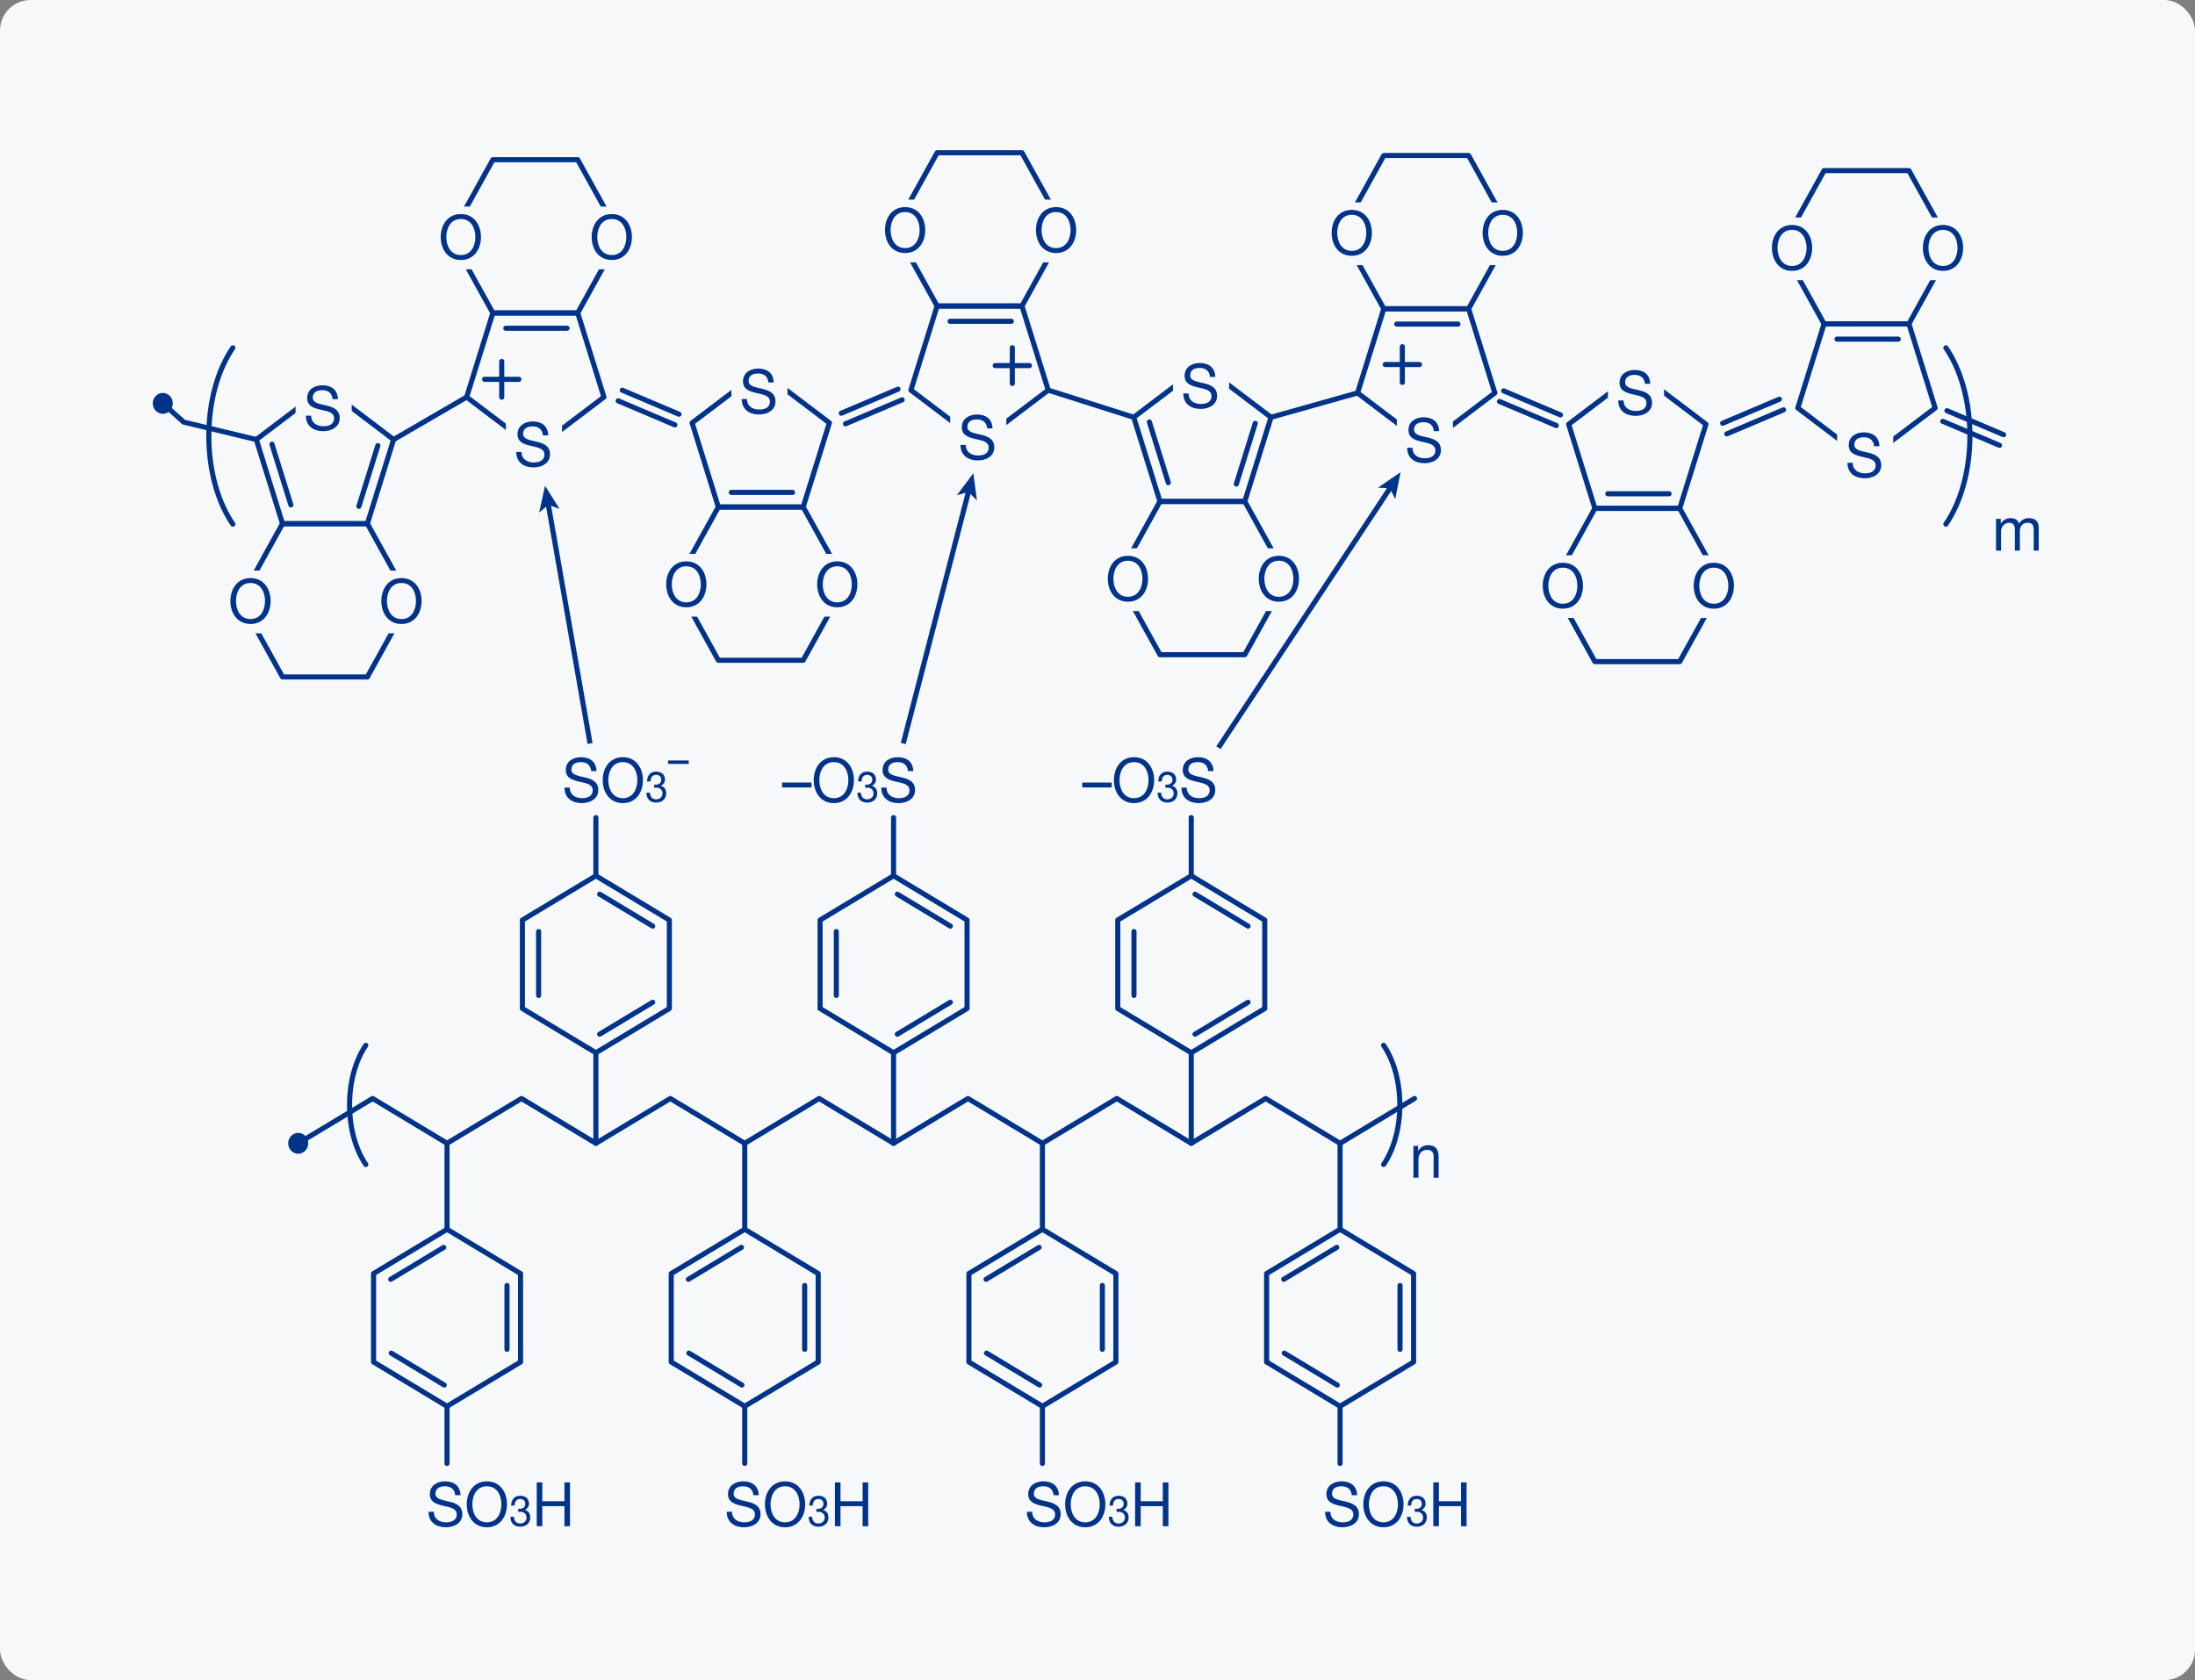 <?xml version="1.0" encoding="UTF-8"?>
<svg xmlns="http://www.w3.org/2000/svg" width="431" height="330" version="1.1" viewBox="0 0 431 330">
  <rect x="0" y="0" width="431" height="330" fill="#808080" stroke="none"/>
  <g id="_背景グレー" data-name="背景グレー">
    <rect width="431" height="330" rx="6" ry="6" fill="#f7f8f9" stroke-width="0"/>
  </g>
  <g id="_パーツ要素" data-name="パーツ要素">
    <g>
      <polygon points="113.437 31.366 96.776 31.366 88.445 46.416 96.776 61.467 113.437 61.467 121.768 46.416 113.437 31.366" fill="none" stroke="#003389" stroke-linecap="round" stroke-linejoin="round"/>
      <rect x="84.339" y="40.573" width="8.778" height="12.324" fill="#f7f8f9" stroke-width="0"/>
      <rect x="117.03" y="40.573" width="8.778" height="12.324" fill="#f7f8f9" stroke-width="0"/>
      <path d="M90.489,42.046c2.622,0,3.95,2.17,3.95,4.509s-1.328,4.508-3.95,4.508-3.95-2.17-3.95-4.508,1.328-4.509,3.95-4.509ZM90.489,50.099c2.01,0,2.853-1.808,2.853-3.544s-.843-3.544-2.853-3.544-2.853,1.809-2.853,3.544.843,3.544,2.853,3.544Z" fill="#003389" stroke-width="0"/>
      <path d="M120.13,42.046c2.622,0,3.95,2.17,3.95,4.509s-1.328,4.508-3.95,4.508-3.95-2.17-3.95-4.508,1.328-4.509,3.95-4.509ZM120.13,50.099c2.01,0,2.853-1.808,2.853-3.544s-.843-3.544-2.853-3.544-2.853,1.809-2.853,3.544.843,3.544,2.853,3.544Z" fill="#003389" stroke-width="0"/>
    </g>
    <g>
      <polygon points="105.107 88.209 118.586 77.994 113.437 61.467 96.776 61.467 91.627 77.994 105.107 88.209" fill="none" stroke="#003389" stroke-linecap="round" stroke-linejoin="round"/>
      <rect x="99.338" y="81.31" width="11.021" height="12.324" fill="#f7f8f9" stroke-width="0"/>
      <path d="M106.611,85.507c-.127-1.229-.913-1.76-2.045-1.76-.924,0-1.848.35-1.848,1.471,0,1.061,1.317,1.218,2.645,1.531,1.317.313,2.634.795,2.634,2.483,0,1.833-1.721,2.568-3.223,2.568-1.848,0-3.407-.94-3.407-3.038h1.04c0,1.447,1.155,2.074,2.403,2.074.993,0,2.091-.326,2.091-1.567,0-1.181-1.317-1.386-2.634-1.688s-2.645-.699-2.645-2.278c0-1.748,1.49-2.52,2.992-2.52,1.686,0,2.969.832,3.038,2.725h-1.04Z" fill="#003389" stroke-width="0"/>
    </g>
    <line x1="99.32" y1="64.472" x2="111.342" y2="64.472" fill="none" stroke="#003389" stroke-linecap="round" stroke-linejoin="round"/>
    <g>
      <polygon points="200.673 30 184.012 30 175.681 45.05 184.012 60.1 200.673 60.1 209.004 45.05 200.673 30" fill="none" stroke="#003389" stroke-linecap="round" stroke-linejoin="round"/>
      <rect x="171.575" y="39.207" width="8.778" height="12.324" fill="#f7f8f9" stroke-width="0"/>
      <rect x="204.266" y="39.207" width="8.778" height="12.324" fill="#f7f8f9" stroke-width="0"/>
      <path d="M177.724,40.68c2.622,0,3.95,2.17,3.95,4.509s-1.328,4.508-3.95,4.508-3.95-2.17-3.95-4.508,1.328-4.509,3.95-4.509ZM177.724,48.733c2.01,0,2.853-1.808,2.853-3.544s-.843-3.544-2.853-3.544-2.853,1.809-2.853,3.544.843,3.544,2.853,3.544Z" fill="#003389" stroke-width="0"/>
      <path d="M207.366,40.68c2.622,0,3.95,2.17,3.95,4.509s-1.328,4.508-3.95,4.508-3.95-2.17-3.95-4.508,1.328-4.509,3.95-4.509ZM207.366,48.733c2.01,0,2.853-1.808,2.853-3.544s-.843-3.544-2.853-3.544-2.853,1.809-2.853,3.544.843,3.544,2.853,3.544Z" fill="#003389" stroke-width="0"/>
    </g>
    <g>
      <polygon points="192.343 86.843 205.822 76.628 200.673 60.1 184.012 60.1 178.863 76.628 192.343 86.843" fill="none" stroke="#003389" stroke-linecap="round" stroke-linejoin="round"/>
      <rect x="186.574" y="79.943" width="11.021" height="12.324" fill="#f7f8f9" stroke-width="0"/>
      <path d="M193.847,84.14c-.127-1.229-.912-1.76-2.045-1.76-.924,0-1.848.35-1.848,1.471,0,1.061,1.317,1.218,2.645,1.531,1.317.313,2.634.795,2.634,2.483,0,1.833-1.721,2.568-3.223,2.568-1.848,0-3.408-.94-3.408-3.038h1.04c0,1.447,1.155,2.074,2.403,2.074.993,0,2.091-.326,2.091-1.567,0-1.181-1.317-1.386-2.634-1.688s-2.645-.699-2.645-2.278c0-1.748,1.49-2.52,2.992-2.52,1.686,0,2.969.832,3.038,2.725h-1.04Z" fill="#003389" stroke-width="0"/>
    </g>
    <line x1="186.556" y1="63.106" x2="198.577" y2="63.106" fill="none" stroke="#003389" stroke-linecap="round" stroke-linejoin="round"/>
    <line x1="143.593" y1="96.715" x2="155.614" y2="96.715" fill="none" stroke="#003389" stroke-linecap="round" stroke-linejoin="round"/>
    <g>
      <polygon points="288.377 30.546 271.715 30.546 263.384 45.597 271.715 60.647 288.377 60.647 296.707 45.597 288.377 30.546" fill="none" stroke="#003389" stroke-linecap="round" stroke-linejoin="round"/>
      <rect x="259.279" y="39.754" width="8.778" height="12.324" fill="#f7f8f9" stroke-width="0"/>
      <rect x="291.969" y="39.754" width="8.778" height="12.324" fill="#f7f8f9" stroke-width="0"/>
      <path d="M265.428,41.226c2.622,0,3.95,2.17,3.95,4.509s-1.328,4.508-3.95,4.508-3.95-2.17-3.95-4.508,1.328-4.509,3.95-4.509ZM265.428,49.279c2.01,0,2.853-1.808,2.853-3.544s-.843-3.544-2.853-3.544-2.853,1.809-2.853,3.544.843,3.544,2.853,3.544Z" fill="#003389" stroke-width="0"/>
      <path d="M295.069,41.226c2.622,0,3.95,2.17,3.95,4.509s-1.328,4.508-3.95,4.508-3.95-2.17-3.95-4.508,1.328-4.509,3.95-4.509ZM295.069,49.279c2.01,0,2.853-1.808,2.853-3.544s-.843-3.544-2.853-3.544-2.853,1.809-2.853,3.544.843,3.544,2.853,3.544Z" fill="#003389" stroke-width="0"/>
    </g>
    <g>
      <polygon points="280.046 87.389 293.525 77.175 288.377 60.647 271.715 60.647 266.566 77.175 280.046 87.389" fill="none" stroke="#003389" stroke-linecap="round" stroke-linejoin="round"/>
      <rect x="274.278" y="80.49" width="11.021" height="12.324" fill="#f7f8f9" stroke-width="0"/>
      <path d="M281.55,84.687c-.127-1.229-.913-1.76-2.045-1.76-.924,0-1.848.35-1.848,1.471,0,1.061,1.317,1.218,2.645,1.531,1.317.313,2.634.795,2.634,2.483,0,1.833-1.721,2.568-3.223,2.568-1.848,0-3.407-.94-3.407-3.038h1.04c0,1.447,1.155,2.074,2.403,2.074.993,0,2.091-.326,2.091-1.567,0-1.181-1.317-1.386-2.634-1.688s-2.645-.699-2.645-2.278c0-1.748,1.49-2.52,2.992-2.52,1.686,0,2.969.832,3.038,2.725h-1.04Z" fill="#003389" stroke-width="0"/>
    </g>
    <line x1="274.259" y1="63.653" x2="286.281" y2="63.653" fill="none" stroke="#003389" stroke-linecap="round" stroke-linejoin="round"/>
    <g>
      <polygon points="374.827 33.505 358.165 33.505 349.834 48.556 358.165 63.606 374.827 63.606 383.157 48.556 374.827 33.505" fill="none" stroke="#003389" stroke-linecap="round" stroke-linejoin="round"/>
      <rect x="345.729" y="42.712" width="8.778" height="12.324" fill="#f7f8f9" stroke-width="0"/>
      <rect x="378.419" y="42.712" width="8.778" height="12.324" fill="#f7f8f9" stroke-width="0"/>
      <path d="M351.878,44.185c2.622,0,3.95,2.17,3.95,4.509s-1.328,4.508-3.95,4.508-3.95-2.17-3.95-4.508,1.328-4.509,3.95-4.509ZM351.878,52.238c2.01,0,2.853-1.808,2.853-3.544s-.843-3.544-2.853-3.544-2.853,1.809-2.853,3.544.843,3.544,2.853,3.544Z" fill="#003389" stroke-width="0"/>
      <path d="M381.519,44.185c2.622,0,3.95,2.17,3.95,4.509s-1.328,4.508-3.95,4.508-3.95-2.17-3.95-4.508,1.328-4.509,3.95-4.509ZM381.519,52.238c2.01,0,2.853-1.808,2.853-3.544s-.843-3.544-2.853-3.544-2.853,1.809-2.853,3.544.843,3.544,2.853,3.544Z" fill="#003389" stroke-width="0"/>
    </g>
    <g>
      <polygon points="366.496 90.348 379.975 80.134 374.827 63.606 358.165 63.606 353.016 80.134 366.496 90.348" fill="none" stroke="#003389" stroke-linecap="round" stroke-linejoin="round"/>
      <rect x="360.728" y="83.449" width="11.021" height="12.324" fill="#f7f8f9" stroke-width="0"/>
      <path d="M368,87.646c-.127-1.229-.912-1.76-2.045-1.76-.924,0-1.848.35-1.848,1.471,0,1.061,1.317,1.218,2.645,1.531,1.317.313,2.634.795,2.634,2.483,0,1.833-1.721,2.568-3.223,2.568-1.848,0-3.408-.94-3.408-3.038h1.04c0,1.447,1.155,2.074,2.403,2.074.993,0,2.091-.326,2.091-1.567,0-1.181-1.317-1.386-2.634-1.688s-2.645-.699-2.645-2.278c0-1.748,1.49-2.52,2.992-2.52,1.686,0,2.969.832,3.038,2.725h-1.04Z" fill="#003389" stroke-width="0"/>
    </g>
    <line x1="360.709" y1="66.611" x2="372.731" y2="66.611" fill="none" stroke="#003389" stroke-linecap="round" stroke-linejoin="round"/>
    <g>
      <polygon points="72.137 102.86 55.475 102.86 47.145 117.91 55.475 132.96 72.137 132.96 80.468 117.91 72.137 102.86" fill="none" stroke="#003389" stroke-linecap="round" stroke-linejoin="round"/>
      <rect x="43.039" y="112.067" width="8.778" height="12.324" fill="#f7f8f9" stroke-width="0"/>
      <rect x="75.73" y="112.067" width="8.778" height="12.324" fill="#f7f8f9" stroke-width="0"/>
      <path d="M49.188,113.54c2.622,0,3.95,2.17,3.95,4.509s-1.328,4.508-3.95,4.508-3.95-2.17-3.95-4.508,1.328-4.509,3.95-4.509ZM49.188,121.592c2.01,0,2.853-1.808,2.853-3.544s-.843-3.544-2.853-3.544-2.853,1.809-2.853,3.544.843,3.544,2.853,3.544Z" fill="#003389" stroke-width="0"/>
      <path d="M78.829,113.54c2.622,0,3.95,2.17,3.95,4.509s-1.328,4.508-3.95,4.508-3.95-2.17-3.95-4.508,1.328-4.509,3.95-4.509ZM78.829,121.592c2.01,0,2.853-1.808,2.853-3.544s-.843-3.544-2.853-3.544-2.853,1.809-2.853,3.544.843,3.544,2.853,3.544Z" fill="#003389" stroke-width="0"/>
    </g>
    <g>
      <polygon points="63.806 76.117 50.327 86.332 55.475 102.86 72.137 102.86 77.286 86.332 63.806 76.117" fill="none" stroke="#003389" stroke-linecap="round" stroke-linejoin="round"/>
      <rect x="58.038" y="74.199" width="11.021" height="12.324" fill="#f7f8f9" stroke-width="0"/>
      <path d="M65.31,78.396c-.127-1.229-.913-1.76-2.044-1.76-.924,0-1.848.35-1.848,1.471,0,1.061,1.317,1.218,2.645,1.531,1.317.313,2.634.795,2.634,2.483,0,1.833-1.721,2.568-3.223,2.568-1.848,0-3.408-.94-3.408-3.038h1.04c0,1.447,1.155,2.074,2.403,2.074.993,0,2.091-.326,2.091-1.567,0-1.181-1.317-1.386-2.634-1.688s-2.645-.699-2.645-2.278c0-1.748,1.49-2.52,2.992-2.52,1.686,0,2.969.832,3.038,2.725h-1.04Z" fill="#003389" stroke-width="0"/>
    </g>
    <line x1="70.474" y1="99.447" x2="74.189" y2="87.522" fill="none" stroke="#003389" stroke-linecap="round" stroke-linejoin="round"/>
    <line x1="57.114" y1="99.174" x2="53.399" y2="87.249" fill="none" stroke="#003389" stroke-linecap="round" stroke-linejoin="round"/>
    <g>
      <polygon points="244.422 98.488 227.761 98.488 219.43 113.538 227.761 128.588 244.422 128.588 252.753 113.538 244.422 98.488" fill="none" stroke="#003389" stroke-linecap="round" stroke-linejoin="round"/>
      <rect x="215.324" y="107.695" width="8.778" height="12.324" fill="#f7f8f9" stroke-width="0"/>
      <rect x="248.015" y="107.695" width="8.778" height="12.324" fill="#f7f8f9" stroke-width="0"/>
      <path d="M221.474,109.167c2.622,0,3.95,2.17,3.95,4.509s-1.328,4.508-3.95,4.508-3.95-2.17-3.95-4.508,1.328-4.509,3.95-4.509ZM221.474,117.22c2.01,0,2.853-1.808,2.853-3.544s-.843-3.544-2.853-3.544-2.853,1.809-2.853,3.544.843,3.544,2.853,3.544Z" fill="#003389" stroke-width="0"/>
      <path d="M251.115,109.167c2.622,0,3.95,2.17,3.95,4.509s-1.328,4.508-3.95,4.508-3.95-2.17-3.95-4.508,1.328-4.509,3.95-4.509ZM251.115,117.22c2.01,0,2.853-1.808,2.853-3.544s-.843-3.544-2.853-3.544-2.853,1.809-2.853,3.544.843,3.544,2.853,3.544Z" fill="#003389" stroke-width="0"/>
    </g>
    <g>
      <polygon points="236.091 71.745 222.612 81.96 227.761 98.488 244.422 98.488 249.571 81.96 236.091 71.745" fill="none" stroke="#003389" stroke-linecap="round" stroke-linejoin="round"/>
      <rect x="230.323" y="69.827" width="11.021" height="12.324" fill="#f7f8f9" stroke-width="0"/>
      <path d="M237.595,74.024c-.127-1.229-.913-1.76-2.045-1.76-.924,0-1.848.35-1.848,1.471,0,1.061,1.317,1.218,2.645,1.531,1.317.313,2.634.795,2.634,2.483,0,1.833-1.721,2.568-3.223,2.568-1.848,0-3.407-.94-3.407-3.038h1.04c0,1.447,1.155,2.074,2.403,2.074.993,0,2.091-.326,2.091-1.567,0-1.181-1.317-1.386-2.634-1.688s-2.645-.699-2.645-2.278c0-1.748,1.49-2.52,2.992-2.52,1.686,0,2.969.832,3.038,2.725h-1.04Z" fill="#003389" stroke-width="0"/>
    </g>
    <g>
      <polygon points="157.71 99.581 141.049 99.581 132.718 114.631 141.049 129.681 157.71 129.681 166.041 114.631 157.71 99.581" fill="none" stroke="#003389" stroke-linecap="round" stroke-linejoin="round"/>
      <rect x="128.612" y="108.788" width="8.778" height="12.324" fill="#f7f8f9" stroke-width="0"/>
      <rect x="161.303" y="108.788" width="8.778" height="12.324" fill="#f7f8f9" stroke-width="0"/>
      <path d="M134.761,110.26c2.622,0,3.95,2.17,3.95,4.509s-1.328,4.508-3.95,4.508-3.95-2.17-3.95-4.508,1.328-4.509,3.95-4.509ZM134.761,118.313c2.01,0,2.853-1.808,2.853-3.544s-.843-3.544-2.853-3.544-2.853,1.809-2.853,3.544.843,3.544,2.853,3.544Z" fill="#003389" stroke-width="0"/>
      <path d="M164.403,110.26c2.622,0,3.95,2.17,3.95,4.509s-1.328,4.508-3.95,4.508-3.95-2.17-3.95-4.508,1.328-4.509,3.95-4.509ZM164.403,118.313c2.01,0,2.853-1.808,2.853-3.544s-.843-3.544-2.853-3.544-2.853,1.809-2.853,3.544.843,3.544,2.853,3.544Z" fill="#003389" stroke-width="0"/>
    </g>
    <g>
      <polygon points="149.38 72.838 135.9 83.053 141.049 99.581 157.71 99.581 162.859 83.053 149.38 72.838" fill="none" stroke="#003389" stroke-linecap="round" stroke-linejoin="round"/>
      <rect x="143.611" y="70.92" width="11.021" height="12.324" fill="#f7f8f9" stroke-width="0"/>
      <path d="M150.884,75.116c-.127-1.229-.913-1.76-2.045-1.76-.924,0-1.848.35-1.848,1.471,0,1.061,1.317,1.218,2.645,1.531,1.317.313,2.634.795,2.634,2.483,0,1.833-1.721,2.568-3.223,2.568-1.848,0-3.407-.94-3.407-3.038h1.04c0,1.447,1.155,2.074,2.403,2.074.993,0,2.091-.326,2.091-1.567,0-1.181-1.317-1.386-2.634-1.688s-2.645-.699-2.645-2.278c0-1.748,1.49-2.52,2.992-2.52,1.686,0,2.969.832,3.038,2.725h-1.04Z" fill="#003389" stroke-width="0"/>
    </g>
    <line x1="315.707" y1="96.988" x2="327.729" y2="96.988" fill="none" stroke="#003389" stroke-linecap="round" stroke-linejoin="round"/>
    <g>
      <polygon points="329.824 99.854 313.163 99.854 304.832 114.904 313.163 129.954 329.824 129.954 338.155 114.904 329.824 99.854" fill="none" stroke="#003389" stroke-linecap="round" stroke-linejoin="round"/>
      <rect x="300.727" y="109.061" width="8.778" height="12.324" fill="#f7f8f9" stroke-width="0"/>
      <rect x="333.417" y="109.061" width="8.778" height="12.324" fill="#f7f8f9" stroke-width="0"/>
      <path d="M306.875,110.534c2.622,0,3.95,2.17,3.95,4.509s-1.328,4.508-3.95,4.508-3.95-2.17-3.95-4.508,1.328-4.509,3.95-4.509ZM306.875,118.586c2.01,0,2.853-1.808,2.853-3.544s-.843-3.544-2.853-3.544-2.853,1.809-2.853,3.544.843,3.544,2.853,3.544Z" fill="#003389" stroke-width="0"/>
      <path d="M336.517,110.534c2.622,0,3.95,2.17,3.95,4.509s-1.328,4.508-3.95,4.508-3.95-2.17-3.95-4.508,1.328-4.509,3.95-4.509ZM336.517,118.586c2.01,0,2.853-1.808,2.853-3.544s-.843-3.544-2.853-3.544-2.853,1.809-2.853,3.544.843,3.544,2.853,3.544Z" fill="#003389" stroke-width="0"/>
    </g>
    <g>
      <polygon points="321.494 73.111 308.014 83.326 313.163 99.854 329.824 99.854 334.973 83.326 321.494 73.111" fill="none" stroke="#003389" stroke-linecap="round" stroke-linejoin="round"/>
      <rect x="315.725" y="71.193" width="11.021" height="12.324" fill="#f7f8f9" stroke-width="0"/>
      <path d="M322.998,75.389c-.127-1.229-.913-1.76-2.045-1.76-.924,0-1.848.35-1.848,1.471,0,1.061,1.317,1.218,2.645,1.531,1.317.313,2.634.795,2.634,2.483,0,1.833-1.721,2.568-3.223,2.568-1.848,0-3.407-.94-3.407-3.038h1.04c0,1.447,1.155,2.074,2.403,2.074.993,0,2.091-.326,2.091-1.567,0-1.181-1.317-1.386-2.634-1.688s-2.645-.699-2.645-2.278c0-1.748,1.49-2.52,2.992-2.52,1.686,0,2.969.832,3.038,2.725h-1.04Z" fill="#003389" stroke-width="0"/>
    </g>
    <line x1="242.76" y1="95.075" x2="246.475" y2="83.15" fill="none" stroke="#003389" stroke-linecap="round" stroke-linejoin="round"/>
    <line x1="229.399" y1="94.802" x2="225.684" y2="82.877" fill="none" stroke="#003389" stroke-linecap="round" stroke-linejoin="round"/>
    <g>
      <polygon points="117.006 172.02 102.577 180.709 102.577 198.088 117.006 206.777 131.435 198.088 131.435 180.709 117.006 172.02" fill="none" stroke="#003389" stroke-linecap="round" stroke-linejoin="round"/>
      <line x1="105.762" y1="182.967" x2="105.762" y2="195.506" fill="none" stroke="#003389" stroke-linecap="round" stroke-linejoin="round"/>
      <line x1="117.749" y1="175.629" x2="128.161" y2="181.898" fill="none" stroke="#003389" stroke-linecap="round" stroke-linejoin="round"/>
      <line x1="117.749" y1="203.128" x2="128.161" y2="196.858" fill="none" stroke="#003389" stroke-linecap="round" stroke-linejoin="round"/>
    </g>
    <line x1="117.006" y1="206.777" x2="117.006" y2="224.56" fill="none" stroke="#003389" stroke-linecap="round" stroke-linejoin="round"/>
    <line x1="117.006" y1="160.585" x2="117.006" y2="172.02" fill="none" stroke="#003389" stroke-linecap="round" stroke-linejoin="round"/>
    <g>
      <polygon points="175.457 172.02 161.028 180.709 161.028 198.088 175.457 206.777 189.886 198.088 189.886 180.709 175.457 172.02" fill="none" stroke="#003389" stroke-linecap="round" stroke-linejoin="round"/>
      <line x1="164.213" y1="182.967" x2="164.213" y2="195.506" fill="none" stroke="#003389" stroke-linecap="round" stroke-linejoin="round"/>
      <line x1="176.2" y1="175.629" x2="186.611" y2="181.898" fill="none" stroke="#003389" stroke-linecap="round" stroke-linejoin="round"/>
      <line x1="176.2" y1="203.128" x2="186.611" y2="196.858" fill="none" stroke="#003389" stroke-linecap="round" stroke-linejoin="round"/>
    </g>
    <line x1="175.457" y1="206.777" x2="175.457" y2="224.56" fill="none" stroke="#003389" stroke-linecap="round" stroke-linejoin="round"/>
    <line x1="175.457" y1="160.585" x2="175.457" y2="172.02" fill="none" stroke="#003389" stroke-linecap="round" stroke-linejoin="round"/>
    <g>
      <polygon points="233.908 172.02 219.478 180.709 219.478 198.088 233.908 206.777 248.337 198.088 248.337 180.709 233.908 172.02" fill="none" stroke="#003389" stroke-linecap="round" stroke-linejoin="round"/>
      <line x1="222.664" y1="182.967" x2="222.664" y2="195.506" fill="none" stroke="#003389" stroke-linecap="round" stroke-linejoin="round"/>
      <line x1="234.651" y1="175.629" x2="245.062" y2="181.898" fill="none" stroke="#003389" stroke-linecap="round" stroke-linejoin="round"/>
      <line x1="234.651" y1="203.128" x2="245.062" y2="196.858" fill="none" stroke="#003389" stroke-linecap="round" stroke-linejoin="round"/>
    </g>
    <line x1="233.908" y1="206.777" x2="233.908" y2="224.56" fill="none" stroke="#003389" stroke-linecap="round" stroke-linejoin="round"/>
    <line x1="233.908" y1="160.585" x2="233.908" y2="172.02" fill="none" stroke="#003389" stroke-linecap="round" stroke-linejoin="round"/>
    <polyline points="277.746 215.76 263.133 224.56 248.52 215.76 233.908 224.56 219.295 215.76 204.682 224.56 190.07 215.76 175.457 224.56 160.844 215.76 146.231 224.56 131.619 215.76 117.006 224.56 102.393 215.76 87.78 224.56 73.168 215.76 58.555 224.56" fill="none" stroke="#003389" stroke-linecap="round" stroke-linejoin="round"/>
    <g>
      <polygon points="73.351 250.141 73.351 267.519 87.78 276.208 102.21 267.519 102.21 250.141 87.78 241.451 73.351 250.141" fill="none" stroke="#003389" stroke-linecap="round" stroke-linejoin="round"/>
      <line x1="76.818" y1="265.771" x2="87.23" y2="272.04" fill="none" stroke="#003389" stroke-linecap="round" stroke-linejoin="round"/>
      <line x1="76.719" y1="251.273" x2="87.13" y2="245.004" fill="none" stroke="#003389" stroke-linecap="round" stroke-linejoin="round"/>
      <line x1="99.551" y1="265.023" x2="99.551" y2="252.484" fill="none" stroke="#003389" stroke-linecap="round" stroke-linejoin="round"/>
    </g>
    <line x1="87.78" y1="276.208" x2="87.78" y2="287.438" fill="none" stroke="#003389" stroke-linecap="round" stroke-linejoin="round"/>
    <line x1="87.78" y1="224.56" x2="87.78" y2="241.451" fill="none" stroke="#003389" stroke-linecap="round" stroke-linejoin="round"/>
    <g>
      <polygon points="131.802 250.141 131.802 267.519 146.231 276.208 160.661 267.519 160.661 250.141 146.231 241.451 131.802 250.141" fill="none" stroke="#003389" stroke-linecap="round" stroke-linejoin="round"/>
      <line x1="135.269" y1="265.771" x2="145.681" y2="272.04" fill="none" stroke="#003389" stroke-linecap="round" stroke-linejoin="round"/>
      <line x1="135.17" y1="251.273" x2="145.581" y2="245.004" fill="none" stroke="#003389" stroke-linecap="round" stroke-linejoin="round"/>
      <line x1="158.002" y1="265.023" x2="158.002" y2="252.484" fill="none" stroke="#003389" stroke-linecap="round" stroke-linejoin="round"/>
    </g>
    <line x1="146.231" y1="276.208" x2="146.231" y2="287.438" fill="none" stroke="#003389" stroke-linecap="round" stroke-linejoin="round"/>
    <line x1="146.231" y1="224.56" x2="146.231" y2="241.451" fill="none" stroke="#003389" stroke-linecap="round" stroke-linejoin="round"/>
    <g>
      <polygon points="190.253 250.141 190.253 267.519 204.682 276.208 219.112 267.519 219.112 250.141 204.682 241.451 190.253 250.141" fill="none" stroke="#003389" stroke-linecap="round" stroke-linejoin="round"/>
      <line x1="193.72" y1="265.771" x2="204.132" y2="272.04" fill="none" stroke="#003389" stroke-linecap="round" stroke-linejoin="round"/>
      <line x1="193.621" y1="251.273" x2="204.032" y2="245.004" fill="none" stroke="#003389" stroke-linecap="round" stroke-linejoin="round"/>
      <line x1="216.453" y1="265.023" x2="216.453" y2="252.484" fill="none" stroke="#003389" stroke-linecap="round" stroke-linejoin="round"/>
    </g>
    <line x1="204.682" y1="276.208" x2="204.682" y2="287.438" fill="none" stroke="#003389" stroke-linecap="round" stroke-linejoin="round"/>
    <line x1="204.682" y1="224.56" x2="204.682" y2="241.451" fill="none" stroke="#003389" stroke-linecap="round" stroke-linejoin="round"/>
    <g>
      <polygon points="248.704 250.141 248.704 267.519 263.133 276.208 277.562 267.519 277.562 250.141 263.133 241.451 248.704 250.141" fill="none" stroke="#003389" stroke-linecap="round" stroke-linejoin="round"/>
      <line x1="252.171" y1="265.771" x2="262.583" y2="272.04" fill="none" stroke="#003389" stroke-linecap="round" stroke-linejoin="round"/>
      <line x1="252.072" y1="251.273" x2="262.483" y2="245.004" fill="none" stroke="#003389" stroke-linecap="round" stroke-linejoin="round"/>
      <line x1="274.904" y1="265.023" x2="274.904" y2="252.484" fill="none" stroke="#003389" stroke-linecap="round" stroke-linejoin="round"/>
    </g>
    <line x1="263.133" y1="276.208" x2="263.133" y2="287.438" fill="none" stroke="#003389" stroke-linecap="round" stroke-linejoin="round"/>
    <line x1="263.133" y1="224.56" x2="263.133" y2="241.451" fill="none" stroke="#003389" stroke-linecap="round" stroke-linejoin="round"/>
    <ellipse cx="31.965" cy="79.227" rx="1.965" ry="2.049" fill="#003389" stroke-width="0"/>
    <ellipse cx="58.555" cy="224.56" rx="1.965" ry="2.049" fill="#003389" stroke-width="0"/>
    <polyline points="50.327 86.332 36.091 82.916 31.965 79.227" fill="none" stroke="#003389" stroke-linecap="round" stroke-linejoin="round"/>
    <line x1="91.627" y1="77.994" x2="77.286" y2="86.332" fill="none" stroke="#003389" stroke-linecap="round" stroke-linejoin="round"/>
    <line x1="222.612" y1="81.96" x2="205.822" y2="76.628" fill="none" stroke="#003389" stroke-linecap="round" stroke-linejoin="round"/>
    <line x1="266.566" y1="77.175" x2="249.571" y2="81.96" fill="none" stroke="#003389" stroke-linecap="round" stroke-linejoin="round"/>
    <g>
      <line x1="295.254" y1="76.769" x2="306.392" y2="81.49" fill="none" stroke="#003389" stroke-linecap="round" stroke-linejoin="round"/>
      <line x1="294.44" y1="78.857" x2="305.578" y2="83.579" fill="none" stroke="#003389" stroke-linecap="round" stroke-linejoin="round"/>
    </g>
    <g>
      <line x1="382.294" y1="80.663" x2="393.431" y2="85.384" fill="none" stroke="#003389" stroke-linecap="round" stroke-linejoin="round"/>
      <line x1="381.48" y1="82.751" x2="392.617" y2="87.472" fill="none" stroke="#003389" stroke-linecap="round" stroke-linejoin="round"/>
    </g>
    <g>
      <line x1="349.392" y1="78.409" x2="338.255" y2="83.13" fill="none" stroke="#003389" stroke-linecap="round" stroke-linejoin="round"/>
      <line x1="350.206" y1="80.497" x2="339.069" y2="85.218" fill="none" stroke="#003389" stroke-linecap="round" stroke-linejoin="round"/>
    </g>
    <g>
      <line x1="122.193" y1="76.642" x2="133.33" y2="81.363" fill="none" stroke="#003389" stroke-linecap="round" stroke-linejoin="round"/>
      <line x1="121.379" y1="78.731" x2="132.516" y2="83.452" fill="none" stroke="#003389" stroke-linecap="round" stroke-linejoin="round"/>
    </g>
    <g>
      <line x1="176.331" y1="76.437" x2="165.193" y2="81.159" fill="none" stroke="#003389" stroke-linecap="round" stroke-linejoin="round"/>
      <line x1="177.144" y1="78.526" x2="166.007" y2="83.247" fill="none" stroke="#003389" stroke-linecap="round" stroke-linejoin="round"/>
    </g>
    <path d="M45.721,102.948c-2.886-4.217-4.718-10.403-4.718-17.317s1.832-13.099,4.718-17.317" fill="none" stroke="#003389" stroke-linecap="round" stroke-linejoin="round"/>
    <path d="M382.084,102.948c2.886-4.217,4.718-10.403,4.718-17.317,0-6.914-1.832-13.099-4.718-17.317" fill="none" stroke="#003389" stroke-linecap="round" stroke-linejoin="round"/>
    <path d="M71.829,228.724c-1.951-2.851-3.189-7.031-3.189-11.705s1.238-8.854,3.189-11.705" fill="none" stroke="#003389" stroke-linecap="round" stroke-linejoin="round"/>
    <path d="M271.676,228.724c1.951-2.851,3.189-7.031,3.189-11.705s-1.238-8.854-3.189-11.705" fill="none" stroke="#003389" stroke-linecap="round" stroke-linejoin="round"/>
    <g>
      <line x1="115.861" y1="146.035" x2="107.626" y2="98.895" fill="none" stroke="#003389" stroke-miterlimit="10"/>
      <polygon points="107.019 95.417 109.877 99.968 107.672 99.155 105.873 100.667 107.019 95.417" fill="#003389" stroke-width="0"/>
    </g>
    <g>
      <line x1="177.358" y1="146.035" x2="190.226" y2="96.375" fill="none" stroke="#003389" stroke-miterlimit="10"/>
      <polygon points="191.111 92.958 191.831 98.283 190.16 96.631 187.896 97.264 191.111 92.958" fill="#003389" stroke-width="0"/>
    </g>
    <g>
      <line x1="239.248" y1="146.855" x2="273.06" y2="95.698" fill="none" stroke="#003389" stroke-miterlimit="10"/>
      <polygon points="275.007 92.753 273.96 98.024 272.915 95.918 270.569 95.782 275.007 92.753" fill="#003389" stroke-width="0"/>
    </g>
    <g>
      <path d="M116.09,151.448c-.127-1.229-.913-1.76-2.045-1.76-.924,0-1.848.35-1.848,1.471,0,1.061,1.317,1.218,2.645,1.531,1.317.313,2.634.795,2.634,2.483,0,1.833-1.721,2.568-3.223,2.568-1.848,0-3.407-.94-3.407-3.038h1.04c0,1.447,1.155,2.074,2.403,2.074.993,0,2.091-.326,2.091-1.567,0-1.181-1.317-1.386-2.634-1.688s-2.645-.699-2.645-2.278c0-1.748,1.49-2.52,2.992-2.52,1.686,0,2.969.832,3.038,2.725h-1.04Z" fill="#003389" stroke-width="0"/>
      <path d="M122.296,148.723c2.622,0,3.95,2.17,3.95,4.509s-1.328,4.508-3.95,4.508-3.95-2.17-3.95-4.508,1.328-4.509,3.95-4.509ZM122.296,156.776c2.01,0,2.853-1.808,2.853-3.544s-.843-3.544-2.853-3.544-2.853,1.809-2.853,3.544.843,3.544,2.853,3.544Z" fill="#003389" stroke-width="0"/>
      <path d="M128.451,154.118c.105.008.202.008.299.008.582,0,1.092-.329,1.092-.979,0-.625-.437-.962-1.019-.962-.752,0-1.076.599-1.084,1.299h-.687c.04-1.139.623-1.932,1.771-1.932.995,0,1.747.498,1.747,1.603,0,.523-.356.979-.792,1.19v.017c.695.161,1.035.734,1.035,1.452,0,1.198-.898,1.822-1.973,1.822-1.165,0-1.933-.717-1.908-1.949h.687c.024.776.437,1.316,1.221,1.316.671,0,1.245-.43,1.245-1.156,0-.751-.542-1.147-1.221-1.147-.137,0-.283.008-.412.025v-.607Z" fill="#003389" stroke-width="0"/>
      <path d="M131.186,149.369h4.044v.675h-4.044v-.675Z" fill="#003389" stroke-width="0"/>
    </g>
    <g>
      <path d="M153.563,153.702h5.776v.964h-5.776v-.964Z" fill="#003389" stroke-width="0"/>
      <path d="M163.73,148.723c2.622,0,3.95,2.17,3.95,4.509s-1.328,4.508-3.95,4.508-3.95-2.17-3.95-4.508,1.328-4.509,3.95-4.509ZM163.73,156.776c2.01,0,2.853-1.808,2.853-3.544s-.843-3.544-2.853-3.544-2.853,1.809-2.853,3.544.843,3.544,2.853,3.544Z" fill="#003389" stroke-width="0"/>
      <path d="M169.885,154.118c.105.008.202.008.299.008.582,0,1.092-.329,1.092-.979,0-.625-.437-.962-1.019-.962-.752,0-1.076.599-1.084,1.299h-.688c.041-1.139.623-1.932,1.771-1.932.995,0,1.747.498,1.747,1.603,0,.523-.356.979-.793,1.19v.017c.696.161,1.035.734,1.035,1.452,0,1.198-.898,1.822-1.973,1.822-1.165,0-1.933-.717-1.909-1.949h.688c.024.776.437,1.316,1.221,1.316.671,0,1.245-.43,1.245-1.156,0-.751-.542-1.147-1.221-1.147-.137,0-.283.008-.412.025v-.607Z" fill="#003389" stroke-width="0"/>
      <path d="M178.291,151.448c-.127-1.229-.912-1.76-2.045-1.76-.924,0-1.848.35-1.848,1.471,0,1.061,1.317,1.218,2.645,1.531,1.317.313,2.634.795,2.634,2.483,0,1.833-1.721,2.568-3.223,2.568-1.848,0-3.408-.94-3.408-3.038h1.04c0,1.447,1.155,2.074,2.403,2.074.993,0,2.091-.326,2.091-1.567,0-1.181-1.317-1.386-2.634-1.688s-2.645-.699-2.645-2.278c0-1.748,1.49-2.52,2.992-2.52,1.686,0,2.969.832,3.038,2.725h-1.04Z" fill="#003389" stroke-width="0"/>
    </g>
    <g>
      <path d="M212.506,153.702h5.775v.964h-5.775v-.964Z" fill="#003389" stroke-width="0"/>
      <path d="M222.673,148.723c2.622,0,3.95,2.17,3.95,4.509s-1.328,4.508-3.95,4.508-3.95-2.17-3.95-4.508,1.328-4.509,3.95-4.509ZM222.673,156.776c2.01,0,2.853-1.808,2.853-3.544s-.843-3.544-2.853-3.544-2.853,1.809-2.853,3.544.843,3.544,2.853,3.544Z" fill="#003389" stroke-width="0"/>
      <path d="M228.829,154.118c.105.008.202.008.299.008.582,0,1.092-.329,1.092-.979,0-.625-.437-.962-1.019-.962-.752,0-1.076.599-1.084,1.299h-.687c.04-1.139.623-1.932,1.771-1.932.995,0,1.747.498,1.747,1.603,0,.523-.356.979-.792,1.19v.017c.695.161,1.035.734,1.035,1.452,0,1.198-.898,1.822-1.973,1.822-1.165,0-1.933-.717-1.908-1.949h.687c.024.776.437,1.316,1.221,1.316.671,0,1.245-.43,1.245-1.156,0-.751-.542-1.147-1.221-1.147-.137,0-.283.008-.412.025v-.607Z" fill="#003389" stroke-width="0"/>
      <path d="M237.234,151.448c-.127-1.229-.912-1.76-2.045-1.76-.924,0-1.848.35-1.848,1.471,0,1.061,1.317,1.218,2.645,1.531,1.317.313,2.634.795,2.634,2.483,0,1.833-1.721,2.568-3.223,2.568-1.848,0-3.408-.94-3.408-3.038h1.04c0,1.447,1.155,2.074,2.403,2.074.993,0,2.091-.326,2.091-1.567,0-1.181-1.317-1.386-2.634-1.688s-2.645-.699-2.645-2.278c0-1.748,1.49-2.52,2.992-2.52,1.686,0,2.969.832,3.038,2.725h-1.04Z" fill="#003389" stroke-width="0"/>
    </g>
    <path d="M391.935,101.914h.924v.916h.023c.439-.699,1.109-1.061,1.929-1.061.728,0,1.398.302,1.64,1.061.404-.663,1.109-1.061,1.871-1.061,1.19,0,1.987.519,1.987,1.808v4.569h-.982v-4.086c0-.771-.196-1.386-1.155-1.386-.947,0-1.559.627-1.559,1.591v3.881h-.982v-4.086c0-.808-.243-1.386-1.12-1.386-1.167,0-1.594,1.121-1.594,1.591v3.881h-.982v-6.232Z" fill="#003389" stroke-width="0"/>
    <path d="M277.533,225.078h.924v.988h.023c.416-.771,1.086-1.133,1.941-1.133,1.571,0,2.056.94,2.056,2.278v4.099h-.982v-4.219c0-.759-.462-1.253-1.213-1.253-1.19,0-1.767.832-1.767,1.953v3.52h-.982v-6.232Z" fill="#003389" stroke-width="0"/>
    <g>
      <path d="M89.394,293.681c-.127-1.229-.912-1.76-2.045-1.76-.924,0-1.848.35-1.848,1.471,0,1.061,1.317,1.218,2.645,1.531,1.317.313,2.634.795,2.634,2.483,0,1.833-1.721,2.568-3.223,2.568-1.848,0-3.408-.94-3.408-3.038h1.04c0,1.447,1.155,2.074,2.403,2.074.993,0,2.091-.326,2.091-1.567,0-1.181-1.317-1.386-2.634-1.688s-2.645-.699-2.645-2.278c0-1.748,1.49-2.52,2.992-2.52,1.686,0,2.969.832,3.038,2.725h-1.04Z" fill="#003389" stroke-width="0"/>
      <path d="M95.6,290.957c2.622,0,3.95,2.17,3.95,4.509s-1.328,4.508-3.95,4.508-3.95-2.17-3.95-4.508,1.328-4.509,3.95-4.509ZM95.6,299.009c2.01,0,2.853-1.808,2.853-3.544s-.843-3.544-2.853-3.544-2.853,1.809-2.853,3.544.843,3.544,2.853,3.544Z" fill="#003389" stroke-width="0"/>
      <path d="M101.756,296.351c.105.008.202.008.299.008.582,0,1.092-.329,1.092-.979,0-.625-.437-.962-1.019-.962-.752,0-1.076.599-1.084,1.299h-.688c.041-1.139.623-1.932,1.771-1.932.995,0,1.747.498,1.747,1.603,0,.523-.356.979-.793,1.19v.017c.696.161,1.035.734,1.035,1.452,0,1.198-.898,1.822-1.973,1.822-1.165,0-1.933-.717-1.909-1.949h.688c.024.776.437,1.316,1.221,1.316.671,0,1.245-.43,1.245-1.156,0-.751-.542-1.147-1.221-1.147-.137,0-.283.008-.412.025v-.607Z" fill="#003389" stroke-width="0"/>
      <path d="M105.391,291.162h1.097v3.701h4.343v-3.701h1.097v8.607h-1.097v-3.942h-4.343v3.942h-1.097v-8.607Z" fill="#003389" stroke-width="0"/>
    </g>
    <g>
      <path d="M147.944,293.681c-.127-1.229-.912-1.76-2.045-1.76-.924,0-1.848.35-1.848,1.471,0,1.061,1.317,1.218,2.645,1.531,1.317.313,2.634.795,2.634,2.483,0,1.833-1.721,2.568-3.223,2.568-1.848,0-3.408-.94-3.408-3.038h1.04c0,1.447,1.155,2.074,2.403,2.074.993,0,2.091-.326,2.091-1.567,0-1.181-1.317-1.386-2.634-1.688s-2.645-.699-2.645-2.278c0-1.748,1.49-2.52,2.992-2.52,1.686,0,2.969.832,3.038,2.725h-1.04Z" fill="#003389" stroke-width="0"/>
      <path d="M154.15,290.957c2.622,0,3.95,2.17,3.95,4.509s-1.328,4.508-3.95,4.508-3.95-2.17-3.95-4.508,1.328-4.509,3.95-4.509ZM154.15,299.009c2.01,0,2.853-1.808,2.853-3.544s-.843-3.544-2.853-3.544-2.853,1.809-2.853,3.544.843,3.544,2.853,3.544Z" fill="#003389" stroke-width="0"/>
      <path d="M160.306,296.351c.105.008.202.008.299.008.582,0,1.092-.329,1.092-.979,0-.625-.437-.962-1.019-.962-.752,0-1.076.599-1.084,1.299h-.688c.041-1.139.623-1.932,1.771-1.932.995,0,1.747.498,1.747,1.603,0,.523-.356.979-.793,1.19v.017c.696.161,1.035.734,1.035,1.452,0,1.198-.898,1.822-1.973,1.822-1.165,0-1.933-.717-1.909-1.949h.688c.024.776.437,1.316,1.221,1.316.671,0,1.245-.43,1.245-1.156,0-.751-.542-1.147-1.221-1.147-.137,0-.283.008-.412.025v-.607Z" fill="#003389" stroke-width="0"/>
      <path d="M163.941,291.162h1.097v3.701h4.343v-3.701h1.097v8.607h-1.097v-3.942h-4.343v3.942h-1.097v-8.607Z" fill="#003389" stroke-width="0"/>
    </g>
    <g>
      <path d="M206.888,293.681c-.127-1.229-.913-1.76-2.045-1.76-.924,0-1.848.35-1.848,1.471,0,1.061,1.317,1.218,2.645,1.531,1.317.313,2.634.795,2.634,2.483,0,1.833-1.721,2.568-3.223,2.568-1.848,0-3.407-.94-3.407-3.038h1.04c0,1.447,1.155,2.074,2.403,2.074.993,0,2.091-.326,2.091-1.567,0-1.181-1.317-1.386-2.634-1.688s-2.645-.699-2.645-2.278c0-1.748,1.49-2.52,2.992-2.52,1.686,0,2.969.832,3.038,2.725h-1.04Z" fill="#003389" stroke-width="0"/>
      <path d="M213.094,290.957c2.622,0,3.95,2.17,3.95,4.509s-1.328,4.508-3.95,4.508-3.95-2.17-3.95-4.508,1.328-4.509,3.95-4.509ZM213.094,299.009c2.01,0,2.853-1.808,2.853-3.544s-.843-3.544-2.853-3.544-2.853,1.809-2.853,3.544.843,3.544,2.853,3.544Z" fill="#003389" stroke-width="0"/>
      <path d="M219.249,296.351c.105.008.202.008.299.008.582,0,1.092-.329,1.092-.979,0-.625-.437-.962-1.019-.962-.752,0-1.076.599-1.084,1.299h-.687c.04-1.139.623-1.932,1.771-1.932.995,0,1.747.498,1.747,1.603,0,.523-.356.979-.792,1.19v.017c.695.161,1.035.734,1.035,1.452,0,1.198-.898,1.822-1.973,1.822-1.165,0-1.933-.717-1.908-1.949h.687c.024.776.437,1.316,1.221,1.316.671,0,1.245-.43,1.245-1.156,0-.751-.542-1.147-1.221-1.147-.137,0-.283.008-.412.025v-.607Z" fill="#003389" stroke-width="0"/>
      <path d="M222.885,291.162h1.097v3.701h4.343v-3.701h1.097v8.607h-1.097v-3.942h-4.343v3.942h-1.097v-8.607Z" fill="#003389" stroke-width="0"/>
    </g>
    <g>
      <path d="M265.438,293.681c-.127-1.229-.913-1.76-2.045-1.76-.924,0-1.848.35-1.848,1.471,0,1.061,1.317,1.218,2.645,1.531,1.317.313,2.634.795,2.634,2.483,0,1.833-1.721,2.568-3.223,2.568-1.848,0-3.407-.94-3.407-3.038h1.04c0,1.447,1.155,2.074,2.403,2.074.993,0,2.091-.326,2.091-1.567,0-1.181-1.317-1.386-2.634-1.688s-2.645-.699-2.645-2.278c0-1.748,1.49-2.52,2.992-2.52,1.686,0,2.969.832,3.038,2.725h-1.04Z" fill="#003389" stroke-width="0"/>
      <path d="M271.644,290.957c2.622,0,3.95,2.17,3.95,4.509s-1.328,4.508-3.95,4.508-3.95-2.17-3.95-4.508,1.328-4.509,3.95-4.509ZM271.644,299.009c2.01,0,2.853-1.808,2.853-3.544s-.843-3.544-2.853-3.544-2.853,1.809-2.853,3.544.843,3.544,2.853,3.544Z" fill="#003389" stroke-width="0"/>
      <path d="M277.799,296.351c.105.008.202.008.299.008.582,0,1.092-.329,1.092-.979,0-.625-.437-.962-1.019-.962-.752,0-1.076.599-1.084,1.299h-.687c.04-1.139.623-1.932,1.771-1.932.995,0,1.747.498,1.747,1.603,0,.523-.356.979-.792,1.19v.017c.695.161,1.035.734,1.035,1.452,0,1.198-.898,1.822-1.973,1.822-1.165,0-1.933-.717-1.908-1.949h.687c.024.776.437,1.316,1.221,1.316.671,0,1.245-.43,1.245-1.156,0-.751-.542-1.147-1.221-1.147-.137,0-.283.008-.412.025v-.607Z" fill="#003389" stroke-width="0"/>
      <path d="M281.435,291.162h1.097v3.701h4.343v-3.701h1.097v8.607h-1.097v-3.942h-4.343v3.942h-1.097v-8.607Z" fill="#003389" stroke-width="0"/>
    </g>
    <g>
      <line x1="95.154" y1="74.502" x2="101.881" y2="74.502" fill="none" stroke="#003389" stroke-linecap="round" stroke-linejoin="round"/>
      <line x1="98.517" y1="78.01" x2="98.517" y2="70.994" fill="none" stroke="#003389" stroke-linecap="round" stroke-linejoin="round"/>
    </g>
    <g>
      <line x1="195.41" y1="71.805" x2="202.137" y2="71.805" fill="none" stroke="#003389" stroke-linecap="round" stroke-linejoin="round"/>
      <line x1="198.773" y1="75.313" x2="198.773" y2="68.297" fill="none" stroke="#003389" stroke-linecap="round" stroke-linejoin="round"/>
    </g>
    <g>
      <line x1="271.995" y1="71.598" x2="278.722" y2="71.598" fill="none" stroke="#003389" stroke-linecap="round" stroke-linejoin="round"/>
      <line x1="275.358" y1="75.106" x2="275.358" y2="68.089" fill="none" stroke="#003389" stroke-linecap="round" stroke-linejoin="round"/>
    </g>
  </g>
</svg>